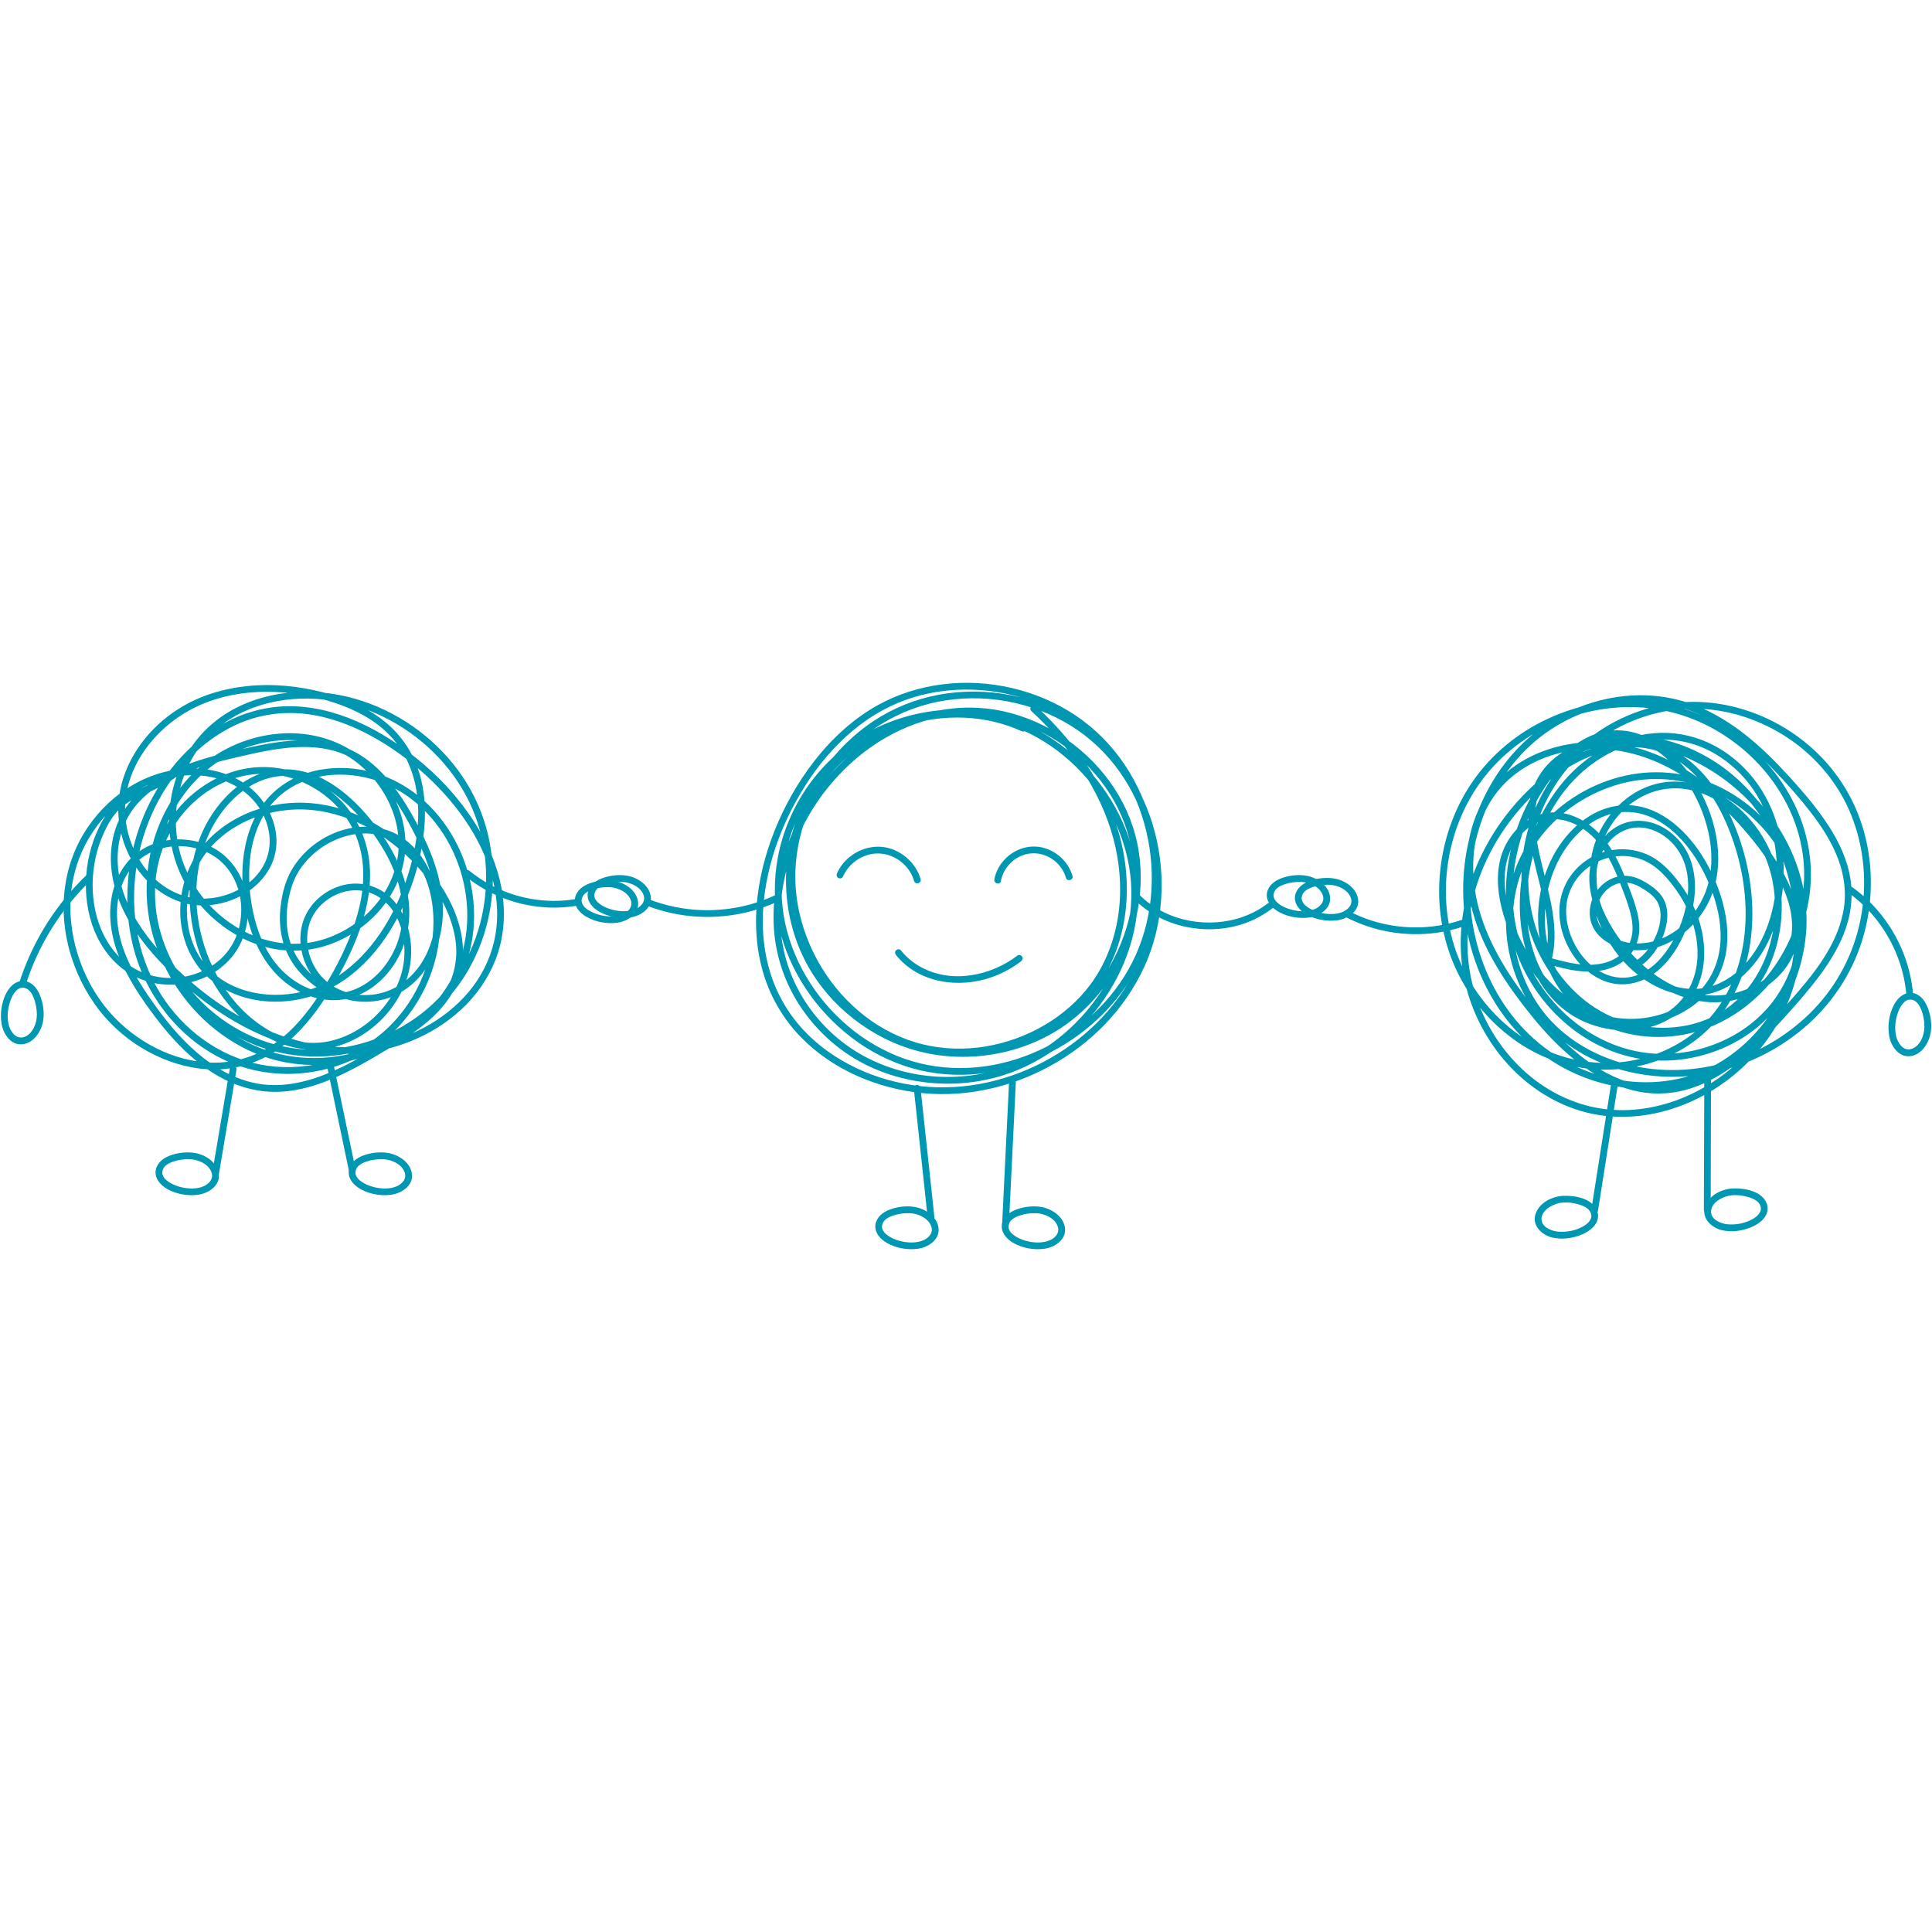 <svg xmlns="http://www.w3.org/2000/svg" xmlns:xlink="http://www.w3.org/1999/xlink" width="192" zoomAndPan="magnify" viewBox="0 0 144 144" height="192" preserveAspectRatio="xMidYMid meet" version="1.0"><defs><clipPath id="a923a87157"><path d="M 56 50.762 L 87 50.762 L 87 82 L 56 82 Z M 56 50.762 " clip-rule="nonzero"/></clipPath><clipPath id="2a8c0ff210"><path d="M 65 89 L 70 89 L 70 93.512 L 65 93.512 Z M 65 89 " clip-rule="nonzero"/></clipPath><clipPath id="c022ed60c8"><path d="M 74 89 L 80 89 L 80 93.512 L 74 93.512 Z M 74 89 " clip-rule="nonzero"/></clipPath></defs><path fill="#0097b2" d="M 13.363 57.121 C 12.789 57.57 12.168 57.961 11.516 58.289 C 11.035 58.531 10.531 58.734 10.043 58.961 C 9.594 59.168 9.164 59.41 8.781 59.727 C 8.328 60.109 7.969 60.594 7.676 61.105 C 6.949 62.375 6.531 63.809 6.426 65.262 C 6.328 66.652 6.512 68.086 7.039 69.379 C 7.559 70.645 8.402 71.766 9.562 72.504 C 10.844 73.316 12.41 73.562 13.895 73.281 C 15.367 73.004 16.746 72.176 17.586 70.918 C 18.414 69.672 18.66 68.082 18.363 66.629 C 18.066 65.18 17.176 63.871 15.855 63.176 C 14.57 62.496 12.992 62.375 11.613 62.84 C 10.934 63.07 10.297 63.441 9.785 63.945 C 9.199 64.527 8.781 65.266 8.527 66.051 C 7.984 67.715 8.191 69.531 8.812 71.145 C 9.469 72.852 10.512 74.41 11.617 75.863 C 12.645 77.211 13.797 78.477 15.168 79.488 C 16.488 80.465 18.012 81.156 19.656 81.336 C 21.543 81.543 23.406 81.02 25.117 80.254 C 26 79.859 26.848 79.398 27.684 78.914 C 28.449 78.469 29.207 78.02 29.949 77.543 C 31.316 76.664 32.664 75.652 33.551 74.27 C 34.484 72.816 34.707 71.086 34.34 69.414 C 33.965 67.695 33.055 66.117 31.938 64.777 C 30.84 63.461 29.523 62.316 28.043 61.453 C 26.586 60.602 24.957 60.027 23.27 59.871 C 21.676 59.723 20.027 59.957 18.543 60.57 C 17.062 61.18 15.734 62.156 14.805 63.469 C 13.91 64.742 13.438 66.316 13.434 67.867 C 13.43 69.414 13.898 70.949 14.867 72.164 C 15.793 73.324 17.141 74.09 18.57 74.43 C 20.035 74.781 21.598 74.719 23.039 74.301 C 24.578 73.855 25.953 72.977 27.094 71.859 C 28.277 70.703 29.211 69.301 29.922 67.809 C 30.648 66.289 31.184 64.664 31.461 63.004 C 31.746 61.328 31.777 59.586 31.344 57.934 C 30.91 56.289 29.984 54.828 28.652 53.766 C 27.316 52.695 25.707 52.02 24.059 51.598 C 22.242 51.133 20.332 50.941 18.465 51.133 C 16.664 51.316 14.887 51.844 13.348 52.812 C 11.992 53.66 10.824 54.824 10.004 56.203 C 9.207 57.543 8.746 59.113 8.824 60.68 C 8.898 62.184 9.418 63.672 10.316 64.879 C 11.199 66.066 12.457 67.02 13.914 67.352 C 15.266 67.66 16.719 67.422 17.938 66.781 C 19.121 66.16 20.113 65.105 20.465 63.797 C 20.891 62.215 20.328 60.527 19.273 59.324 C 18.102 57.984 16.336 57.336 14.59 57.277 C 12.953 57.227 11.324 57.68 9.914 58.496 C 8.562 59.277 7.406 60.383 6.531 61.676 C 5.617 63.023 5.047 64.566 4.836 66.18 C 4.609 67.914 4.801 69.703 5.336 71.367 C 5.859 72.996 6.707 74.539 7.836 75.824 C 8.871 77 10.148 77.969 11.559 78.645 C 12.953 79.316 14.488 79.723 16.043 79.711 C 17.625 79.699 19.164 79.238 20.492 78.371 C 21.918 77.438 23.055 76.129 24.008 74.727 C 25.027 73.23 25.91 71.613 26.578 69.93 C 27.258 68.207 27.707 66.336 27.551 64.477 C 27.414 62.809 26.789 61.246 25.688 59.98 C 24.68 58.824 23.328 57.957 21.859 57.508 C 20.367 57.051 18.766 57.059 17.285 57.543 C 15.777 58.035 14.426 58.965 13.387 60.152 C 12.293 61.402 11.555 62.922 11.242 64.555 C 10.902 66.332 11.035 68.184 11.562 69.91 C 12.062 71.562 12.93 73.082 14.059 74.383 C 15.141 75.625 16.473 76.66 17.941 77.406 C 19.395 78.145 20.98 78.594 22.605 78.715 C 24.199 78.836 25.816 78.645 27.344 78.188 C 28.883 77.727 30.348 76.996 31.625 76.02 C 32.922 75.035 34.016 73.812 34.844 72.41 C 35.676 71 36.242 69.43 36.523 67.812 C 36.809 66.188 36.809 64.52 36.516 62.891 C 36.227 61.293 35.637 59.758 34.789 58.375 C 33.965 57.031 32.906 55.832 31.684 54.832 C 30.457 53.824 29.074 53.02 27.586 52.453 C 26.074 51.879 24.453 51.566 22.832 51.562 C 21.133 51.562 19.426 51.895 17.883 52.621 C 16.383 53.324 15.09 54.418 14.18 55.805 C 13.289 57.16 12.777 58.746 12.641 60.355 C 12.504 61.953 12.766 63.57 13.406 65.035 C 14.027 66.449 15 67.719 16.191 68.699 C 17.371 69.676 18.773 70.395 20.281 70.699 C 21.789 71 23.348 70.871 24.781 70.316 C 26.195 69.766 27.477 68.859 28.438 67.684 C 29.406 66.504 30.051 65.078 30.191 63.551 C 30.336 61.996 29.934 60.418 29.172 59.062 C 28.402 57.699 27.262 56.535 25.898 55.758 C 24.473 54.945 22.812 54.586 21.176 54.66 C 19.512 54.73 17.867 55.223 16.434 56.062 C 14.977 56.914 13.762 58.125 12.859 59.543 C 11.953 60.965 11.355 62.59 11.09 64.258 C 10.836 65.867 10.879 67.508 11.238 69.098 C 11.578 70.598 12.188 72.039 13.008 73.336 C 13.828 74.633 14.859 75.801 16.062 76.75 C 17.27 77.703 18.637 78.449 20.105 78.895 C 21.531 79.328 23.039 79.465 24.516 79.32 C 25.992 79.176 27.434 78.773 28.777 78.137 C 30.098 77.508 31.32 76.645 32.34 75.594 C 33.359 74.535 34.172 73.285 34.691 71.91 C 35.191 70.578 35.391 69.137 35.324 67.719 C 35.258 66.289 34.922 64.879 34.359 63.566 C 33.805 62.27 33.012 61.07 32.016 60.07 C 30.996 59.043 29.758 58.238 28.395 57.758 C 26.914 57.234 25.281 57.098 23.738 57.398 C 22.211 57.695 20.781 58.473 19.797 59.691 C 18.754 60.988 18.254 62.609 18.109 64.25 C 17.961 65.98 18.18 67.793 18.738 69.434 C 19.305 71.117 20.309 72.652 21.824 73.621 C 23.195 74.504 24.93 74.836 26.484 74.266 C 27.91 73.738 29.047 72.602 29.734 71.266 C 30.496 69.785 30.668 68.137 30.363 66.512 C 30.035 64.762 29.188 63.133 28.125 61.723 C 27.086 60.336 25.828 59.027 24.305 58.176 C 22.871 57.375 21.191 57.078 19.609 57.594 C 18.133 58.074 16.922 59.133 16.027 60.379 C 15.09 61.68 14.516 63.203 14.273 64.785 C 14.02 66.465 14.105 68.188 14.516 69.84 C 14.926 71.484 15.656 73.059 16.676 74.414 C 17.707 75.777 19.031 76.969 20.613 77.648 C 22.125 78.301 23.781 78.422 25.352 77.91 C 26.844 77.426 28.156 76.457 29.113 75.219 C 30.035 74.023 30.613 72.578 30.645 71.062 C 30.676 69.695 30.297 68.27 29.406 67.207 C 28.477 66.105 27.023 65.629 25.621 65.961 C 24.168 66.305 22.918 67.43 22.531 68.883 C 22.129 70.383 22.605 72.055 23.648 73.188 C 24.773 74.406 26.512 74.855 28.121 74.594 C 29.73 74.332 31.078 73.305 31.918 71.926 C 32.754 70.555 33.098 68.898 32.992 67.301 C 32.867 65.367 32.168 63.523 31.293 61.812 C 30.5 60.27 29.586 58.73 28.355 57.492 C 27.762 56.891 27.082 56.363 26.328 55.98 C 25.508 55.566 24.617 55.328 23.707 55.23 C 21.832 55.027 19.934 55.402 18.113 55.816 C 16.562 56.168 15.008 56.543 13.531 57.145 C 12.141 57.707 10.789 58.477 9.809 59.637 C 8.68 60.965 8.176 62.668 8.273 64.398 C 8.379 66.238 9.105 67.969 10.141 69.48 C 11.156 70.957 12.426 72.27 13.773 73.449 C 15.094 74.605 16.535 75.633 18.082 76.465 C 19.609 77.281 21.25 77.914 22.949 78.254 C 24.566 78.578 26.223 78.645 27.852 78.383 C 29.352 78.137 30.809 77.621 32.133 76.875 C 33.43 76.141 34.609 75.168 35.527 73.992 C 36.465 72.789 37.125 71.391 37.398 69.891 C 37.699 68.25 37.559 66.559 37.082 64.969 C 36.598 63.34 35.785 61.82 34.793 60.449 C 33.785 59.051 32.586 57.789 31.258 56.695 C 29.844 55.531 28.297 54.512 26.617 53.777 C 24.953 53.047 23.152 52.594 21.324 52.641 C 19.719 52.684 18.152 53.121 16.742 53.883 C 15.371 54.625 14.152 55.652 13.141 56.836 C 12.105 58.055 11.273 59.434 10.668 60.914 C 9.961 62.641 9.57 64.504 9.5 66.367 C 9.426 68.266 9.703 70.195 10.371 71.98 C 10.941 73.496 11.793 74.902 12.875 76.113 C 13.949 77.316 15.262 78.32 16.727 79.004 C 18.258 79.719 19.938 80.066 21.625 80.039 C 23.328 80.012 25.023 79.609 26.555 78.863 C 28.062 78.125 29.375 77.035 30.398 75.711 C 31.414 74.395 32.145 72.855 32.52 71.234 C 32.891 69.637 32.93 67.938 32.527 66.34 C 32.133 64.789 31.297 63.305 29.941 62.402 C 28.809 61.652 27.406 61.469 26.09 61.734 C 24.758 62 23.508 62.715 22.582 63.707 C 22.121 64.199 21.734 64.766 21.465 65.387 C 21.16 66.086 20.996 66.844 20.91 67.602 C 20.75 68.992 20.984 70.426 21.719 71.629 C 22.379 72.707 23.371 73.531 24.469 74.129 C 24.754 74.285 25.012 73.848 24.727 73.691 C 23.508 73.031 22.449 72.09 21.859 70.816 C 21.293 69.59 21.258 68.188 21.531 66.887 C 21.672 66.215 21.879 65.578 22.234 64.988 C 22.566 64.441 22.996 63.957 23.484 63.543 C 24.43 62.746 25.648 62.215 26.887 62.129 C 28.211 62.043 29.465 62.496 30.41 63.438 C 31.488 64.516 32.059 66.039 32.238 67.535 C 32.613 70.66 31.473 73.91 29.328 76.191 C 27.094 78.578 23.793 79.758 20.551 79.504 C 17.41 79.254 14.574 77.547 12.664 75.074 C 10.535 72.32 9.719 68.789 10.074 65.355 C 10.406 62.137 11.75 59.016 13.98 56.656 C 15.004 55.574 16.211 54.664 17.566 54.035 C 18.98 53.375 20.535 53.078 22.094 53.156 C 23.812 53.238 25.488 53.762 27.023 54.52 C 28.59 55.289 30.047 56.293 31.359 57.441 C 33.801 59.574 35.891 62.348 36.715 65.523 C 37.105 67.031 37.18 68.617 36.832 70.141 C 36.516 71.535 35.855 72.828 34.941 73.922 C 33.078 76.141 30.32 77.527 27.473 77.934 C 24.277 78.387 20.996 77.48 18.203 75.953 C 16.719 75.145 15.34 74.156 14.07 73.039 C 12.777 71.902 11.551 70.645 10.574 69.223 C 9.602 67.805 8.891 66.184 8.781 64.449 C 8.68 62.82 9.125 61.191 10.207 59.945 C 11.148 58.855 12.426 58.121 13.75 57.594 C 15.156 57.035 16.637 56.672 18.109 56.336 C 19.859 55.934 21.66 55.566 23.465 55.711 C 24.332 55.781 25.199 55.992 25.984 56.375 C 26.707 56.727 27.355 57.211 27.93 57.777 C 29.121 58.953 29.996 60.418 30.766 61.891 C 31.605 63.496 32.301 65.23 32.469 67.051 C 32.609 68.586 32.344 70.164 31.574 71.516 C 30.816 72.84 29.578 73.824 28.059 74.094 C 26.555 74.363 24.926 73.898 23.914 72.73 C 22.996 71.664 22.633 70.105 23.094 68.762 C 23.539 67.473 24.824 66.516 26.172 66.375 C 27.484 66.238 28.68 66.906 29.371 68.012 C 30.051 69.109 30.258 70.484 30.09 71.754 C 29.898 73.168 29.176 74.492 28.195 75.52 C 27.176 76.586 25.844 77.363 24.387 77.637 C 22.828 77.93 21.25 77.527 19.91 76.719 C 17.121 75.047 15.348 71.93 14.809 68.777 C 14.285 65.734 14.879 62.367 16.965 60.004 C 17.902 58.941 19.129 58.113 20.547 57.887 C 22.141 57.633 23.695 58.273 24.965 59.203 C 26.312 60.191 27.461 61.523 28.352 62.934 C 29.254 64.359 29.914 65.98 30 67.68 C 30.074 69.164 29.66 70.621 28.797 71.832 C 27.996 72.961 26.766 73.859 25.363 74.02 C 23.762 74.203 22.188 73.484 21.062 72.371 C 19.824 71.148 19.156 69.469 18.824 67.785 C 18.238 64.812 18.539 61.129 21.094 59.113 C 23.426 57.273 26.895 57.41 29.418 58.754 C 31.793 60.02 33.504 62.312 34.305 64.855 C 35.117 67.434 35.02 70.305 33.777 72.734 C 32.504 75.227 30.207 77.109 27.605 78.09 C 24.945 79.086 22 79.148 19.348 78.098 C 16.621 77.012 14.379 74.863 12.984 72.301 C 11.535 69.625 11.059 66.508 11.742 63.535 C 12.469 60.379 14.445 57.543 17.398 56.121 C 20.203 54.77 23.668 54.777 26.266 56.59 C 28.668 58.266 30.203 61.336 29.574 64.27 C 28.973 67.082 26.598 69.336 23.863 70.086 C 20.992 70.879 17.969 69.801 15.891 67.75 C 14.859 66.73 14.047 65.48 13.582 64.105 C 13.094 62.656 12.984 61.078 13.242 59.574 C 13.504 58.062 14.121 56.598 15.09 55.402 C 16.094 54.168 17.449 53.262 18.941 52.723 C 21.902 51.656 25.25 51.938 28.102 53.207 C 30.867 54.438 33.238 56.551 34.691 59.215 C 36.188 61.953 36.586 65.211 35.926 68.25 C 35.262 71.312 33.531 74.086 30.953 75.891 C 28.457 77.641 25.34 78.488 22.301 78.184 C 19.18 77.871 16.266 76.238 14.262 73.844 C 12.113 71.277 11.055 67.734 11.781 64.43 C 12.434 61.453 14.66 58.848 17.617 57.969 C 19.035 57.547 20.535 57.59 21.941 58.062 C 23.324 58.531 24.566 59.395 25.488 60.527 C 26.5 61.766 27.02 63.312 27.07 64.902 C 27.133 66.676 26.656 68.426 25.984 70.055 C 25.324 71.656 24.461 73.195 23.473 74.617 C 22.555 75.945 21.449 77.184 20.07 78.043 C 18.797 78.832 17.34 79.23 15.844 79.203 C 14.395 79.18 12.961 78.785 11.668 78.141 C 10.324 77.469 9.117 76.535 8.133 75.398 C 7.062 74.16 6.27 72.672 5.785 71.109 C 5.293 69.52 5.117 67.824 5.34 66.172 C 5.551 64.648 6.105 63.199 6.969 61.93 C 8.668 59.422 11.559 57.664 14.641 57.785 C 16.289 57.852 17.918 58.488 18.996 59.773 C 19.938 60.902 20.387 62.48 19.906 63.902 C 19.078 66.344 15.945 67.516 13.605 66.742 C 10.887 65.844 9.234 62.879 9.324 60.105 C 9.422 57.043 11.551 54.332 14.172 52.914 C 17.297 51.227 21.145 51.254 24.48 52.238 C 26.031 52.695 27.551 53.402 28.746 54.508 C 29.934 55.609 30.676 57.055 30.988 58.641 C 31.297 60.223 31.191 61.875 30.867 63.445 C 30.543 65.02 30.004 66.562 29.27 67.996 C 27.871 70.715 25.602 73.168 22.543 73.914 C 19.859 74.566 16.645 73.906 15.008 71.516 C 13.355 69.098 13.676 65.605 15.508 63.375 C 17.461 60.996 20.77 59.977 23.766 60.438 C 26.996 60.93 29.871 62.922 31.852 65.469 C 32.875 66.785 33.68 68.336 33.938 69.996 C 34.188 71.59 33.789 73.172 32.809 74.457 C 31.855 75.699 30.52 76.602 29.199 77.418 C 27.691 78.352 26.148 79.285 24.508 79.973 C 22.875 80.652 21.082 81.074 19.312 80.785 C 17.766 80.531 16.344 79.793 15.125 78.824 C 13.855 77.82 12.773 76.59 11.812 75.289 C 10.777 73.883 9.777 72.379 9.195 70.723 C 8.652 69.176 8.512 67.465 9.109 65.91 C 9.379 65.207 9.816 64.562 10.391 64.078 C 10.902 63.648 11.523 63.359 12.172 63.203 C 13.48 62.887 14.93 63.117 16.051 63.879 C 17.184 64.656 17.844 65.988 17.961 67.34 C 18.082 68.73 17.676 70.176 16.715 71.211 C 15.754 72.25 14.355 72.828 12.953 72.887 C 11.586 72.945 10.238 72.508 9.199 71.609 C 8.227 70.77 7.578 69.617 7.23 68.387 C 6.871 67.105 6.812 65.73 7.031 64.418 C 7.141 63.754 7.32 63.098 7.574 62.469 C 7.824 61.852 8.133 61.23 8.543 60.707 C 9.102 59.988 9.836 59.598 10.66 59.234 C 11.125 59.031 11.59 58.828 12.035 58.59 C 12.629 58.27 13.191 57.891 13.723 57.477 C 13.828 57.391 13.809 57.207 13.723 57.121 C 13.617 57.012 13.473 57.035 13.363 57.121 " fill-opacity="1" fill-rule="nonzero"/><path fill="#0097b2" d="M 117.285 56.395 C 119.293 55.23 121.703 55.082 123.926 55.633 C 126.203 56.195 128.277 57.441 129.883 59.148 C 131.422 60.785 132.535 62.805 133.172 64.957 C 133.812 67.121 133.98 69.441 133.602 71.668 C 133.23 73.883 132.32 75.977 130.91 77.727 C 129.52 79.445 127.715 80.828 125.688 81.715 C 123.715 82.578 121.492 82.953 119.355 82.629 C 117.152 82.297 115.113 81.238 113.488 79.723 C 111.859 78.199 110.633 76.242 109.961 74.113 C 109.246 71.867 109.203 69.465 109.734 67.176 C 110.285 64.789 111.426 62.547 112.98 60.656 C 114.562 58.734 116.605 57.047 118.973 56.203 C 120.148 55.785 121.434 55.57 122.68 55.77 C 123.852 55.957 124.926 56.496 125.82 57.27 C 127.594 58.812 128.703 61.07 129.375 63.289 C 130.039 65.48 130.297 67.84 129.969 70.117 C 129.652 72.332 128.766 74.473 127.215 76.109 C 125.602 77.809 123.363 78.852 121.051 79.141 C 118.703 79.43 116.34 78.961 114.281 77.805 C 112.258 76.668 110.586 74.949 109.445 72.934 C 108.262 70.84 107.707 68.438 107.773 66.035 C 107.84 63.617 108.523 61.215 109.781 59.148 C 111.02 57.113 112.816 55.473 114.914 54.355 C 116.996 53.25 119.352 52.664 121.707 52.703 C 123.988 52.742 126.211 53.398 128.16 54.582 C 130.059 55.73 131.676 57.344 132.805 59.254 C 133.93 61.152 134.543 63.332 134.465 65.543 C 134.387 67.727 133.668 69.871 132.48 71.699 C 131.301 73.516 129.641 75.02 127.664 75.914 C 125.559 76.867 123.102 77.055 120.883 76.402 C 119.77 76.078 118.715 75.531 117.84 74.762 C 116.988 74.016 116.328 73.078 115.875 72.039 C 114.969 69.965 114.922 67.527 115.629 65.391 C 116.316 63.309 117.895 61.246 120.094 60.664 C 121.184 60.375 122.336 60.531 123.34 61.039 C 124.359 61.555 125.219 62.367 125.906 63.277 C 126.652 64.262 127.23 65.379 127.645 66.543 C 128.098 67.816 128.352 69.18 128.203 70.535 C 128.082 71.664 127.641 72.758 126.898 73.625 C 126.238 74.391 125.383 74.98 124.449 75.367 C 122.48 76.184 120.246 76.125 118.316 75.215 C 116.207 74.219 114.574 72.414 113.496 70.367 C 112.895 69.227 112.438 67.988 112.234 66.711 C 112.035 65.426 112.148 64.059 112.828 62.926 C 113.387 61.996 114.309 61.227 115.414 61.078 C 116.629 60.918 117.824 61.508 118.684 62.328 C 119.648 63.254 120.234 64.5 120.715 65.727 C 120.949 66.32 121.18 66.918 121.371 67.523 C 121.551 68.086 121.691 68.668 121.68 69.262 C 121.672 69.812 121.504 70.344 121.164 70.777 C 120.793 71.25 120.266 71.57 119.691 71.738 C 118.277 72.156 116.812 71.75 115.441 71.363 C 115.5 71.465 115.559 71.57 115.617 71.672 C 116.266 69.301 115.508 66.852 114.949 64.543 C 114.418 62.371 113.934 59.91 115.258 57.914 C 116.484 56.07 118.836 55.406 120.945 55.406 C 123.266 55.406 125.551 56.203 127.512 57.414 C 129.516 58.652 131.223 60.375 132.41 62.41 C 133.586 64.418 134.23 66.73 134.137 69.062 C 134.043 71.363 133.262 73.617 131.984 75.527 C 130.73 77.406 128.953 78.973 126.859 79.852 C 124.512 80.832 121.859 80.891 119.426 80.215 C 116.898 79.516 114.652 78.043 112.977 76.031 C 111.297 74.016 110.219 71.52 109.777 68.941 C 109.336 66.359 109.562 63.676 110.422 61.203 C 111.27 58.762 112.766 56.516 114.82 54.922 C 116.816 53.371 119.309 52.438 121.836 52.336 C 123.105 52.285 124.375 52.441 125.586 52.832 C 126.867 53.246 128.055 53.898 129.145 54.684 C 130.25 55.477 131.258 56.406 132.203 57.383 C 133.152 58.367 134.07 59.398 134.91 60.477 C 135.754 61.566 136.527 62.746 137.012 64.043 C 137.477 65.293 137.641 66.633 137.387 67.949 C 136.875 70.621 135.012 72.805 133.266 74.781 C 131.559 76.711 129.762 78.695 127.477 79.945 C 126.395 80.539 125.203 80.934 123.965 80.992 C 122.695 81.055 121.43 80.77 120.277 80.238 C 117.879 79.129 115.965 77.164 114.332 75.125 C 112.574 72.93 110.988 70.496 110.234 67.758 C 109.547 65.258 109.621 62.434 110.875 60.117 C 111.445 59.062 112.258 58.152 113.242 57.473 C 114.188 56.812 115.262 56.359 116.383 56.094 C 118.738 55.535 121.219 55.82 123.43 56.773 C 125.863 57.816 127.941 59.539 129.691 61.5 C 130.602 62.516 131.461 63.598 132.164 64.77 C 132.879 65.949 133.469 67.277 133.559 68.672 C 133.637 69.883 133.309 71.098 132.535 72.043 C 131.84 72.895 130.883 73.512 129.844 73.859 C 128.777 74.219 127.633 74.301 126.527 74.074 C 125.277 73.82 124.125 73.242 123.109 72.477 C 122.102 71.715 121.234 70.758 120.523 69.719 C 119.727 68.547 119.059 67.203 118.973 65.766 C 118.898 64.578 119.281 63.363 120.141 62.52 C 120.551 62.121 121.055 61.836 121.617 61.723 C 122.172 61.609 122.75 61.695 123.27 61.898 C 124.387 62.336 125.246 63.332 125.594 64.465 C 126.023 65.852 125.812 67.344 125.344 68.691 C 124.617 70.777 122.809 73.355 120.258 72.797 C 119.156 72.555 118.242 71.773 117.637 70.844 C 117.027 69.902 116.676 68.777 116.738 67.648 C 116.84 65.84 118.176 64.348 119.914 63.922 C 120.762 63.715 121.668 63.77 122.477 64.109 C 123.559 64.559 124.359 65.512 125.012 66.449 C 126.391 68.426 127.078 71.227 125.992 73.488 C 125.531 74.453 124.777 75.223 123.824 75.703 C 122.91 76.164 121.871 76.336 120.855 76.293 C 119.82 76.25 118.789 75.977 117.875 75.496 C 116.879 74.973 116.059 74.207 115.43 73.281 C 114.023 71.227 113.617 68.641 113.836 66.199 C 114.066 63.613 115.012 60.988 116.621 58.934 C 118.258 56.848 120.684 55.348 123.363 55.145 C 124.637 55.051 125.918 55.266 127.082 55.797 C 128.211 56.312 129.211 57.078 130.031 58.012 C 131.859 60.102 132.582 62.926 132.418 65.656 C 132.273 68.07 131.453 70.613 129.637 72.293 C 128.809 73.059 127.758 73.594 126.625 73.691 C 125.359 73.801 124.121 73.398 123.059 72.73 C 120.82 71.32 119.312 68.746 119.039 66.129 C 118.902 64.836 119.066 63.504 119.625 62.324 C 120.125 61.262 120.898 60.32 121.879 59.672 C 122.887 59.004 124.066 58.68 125.27 58.773 C 126.473 58.867 127.613 59.367 128.59 60.062 C 130.512 61.438 131.758 63.582 132.156 65.895 C 132.516 67.988 132.207 70.223 131.254 72.121 C 130.781 73.062 130.156 73.914 129.375 74.621 C 128.512 75.398 127.473 75.961 126.355 76.277 C 123.855 76.988 121.066 76.52 118.887 75.113 C 116.762 73.746 115.238 71.555 114.477 69.164 C 113.668 66.625 113.73 63.859 114.57 61.34 C 115.406 58.82 117.035 56.609 119.211 55.086 C 121.305 53.625 123.828 52.785 126.387 52.82 C 128.844 52.852 131.254 53.664 133.289 55.023 C 135.363 56.414 137.027 58.395 137.965 60.715 C 138.957 63.164 139.188 65.902 138.68 68.492 C 138.18 71.039 136.969 73.387 135.168 75.254 C 133.441 77.047 131.25 78.379 128.875 79.113 C 126.426 79.867 123.797 79.973 121.309 79.344 C 118.828 78.719 116.477 77.355 114.93 75.281 C 113.488 73.359 112.738 70.961 112.75 68.566 C 112.766 66.16 113.59 63.812 115.152 61.973 C 116.703 60.152 118.848 58.859 121.176 58.32 C 123.496 57.789 125.93 58.09 128.055 59.16 C 130.16 60.223 131.922 61.949 132.996 64.051 C 134.18 66.379 134.41 69.133 133.664 71.633 C 133.293 72.867 132.684 74.031 131.848 75.016 C 131.086 75.906 130.164 76.645 129.141 77.211 C 127.094 78.34 124.648 78.801 122.336 78.422 C 119.977 78.039 117.82 76.805 116.172 75.094 C 114.477 73.332 113.328 71.082 112.918 68.672 C 112.477 66.059 112.887 63.305 113.949 60.883 C 114.484 59.668 115.18 58.508 116.031 57.488 C 116.844 56.516 117.848 55.613 119.062 55.191 C 120.223 54.789 121.465 54.895 122.566 55.418 C 123.703 55.961 124.668 56.844 125.418 57.848 C 126.227 58.93 126.832 60.18 127.195 61.48 C 127.574 62.824 127.688 64.266 127.379 65.637 C 126.859 67.926 124.949 70.035 122.531 70.293 C 121.891 70.363 121.25 70.297 120.648 70.066 C 120.152 69.875 119.645 69.574 119.336 69.133 C 118.879 68.473 118.898 67.637 119.273 66.953 C 119.645 66.27 120.336 65.773 121.121 65.781 C 121.641 65.785 122.105 66.012 122.535 66.289 C 122.969 66.566 123.422 66.91 123.617 67.398 C 123.934 68.191 123.715 69.141 123.363 69.883 C 122.992 70.672 122.402 71.426 121.59 71.793 C 121.465 71.848 121.438 72.027 121.5 72.137 C 121.574 72.266 121.719 72.285 121.844 72.227 C 122.793 71.801 123.488 70.875 123.887 69.941 C 124.277 69.031 124.473 67.898 123.977 66.984 C 123.676 66.426 123.094 66.02 122.559 65.711 C 122.098 65.445 121.594 65.266 121.059 65.277 C 120.148 65.297 119.336 65.848 118.883 66.617 C 118.426 67.387 118.34 68.363 118.766 69.164 C 119.355 70.285 120.777 70.809 121.977 70.824 C 124.531 70.859 126.805 68.895 127.637 66.562 C 128.617 63.809 127.82 60.625 126.293 58.227 C 124.926 56.086 122.566 54.109 119.867 54.48 C 118.516 54.664 117.332 55.43 116.375 56.367 C 115.395 57.332 114.59 58.5 113.953 59.715 C 112.664 62.18 112.039 65.016 112.301 67.793 C 112.543 70.395 113.582 72.848 115.266 74.84 C 116.879 76.75 119.078 78.199 121.523 78.773 C 123.949 79.344 126.555 79.02 128.801 77.949 C 129.906 77.426 130.93 76.707 131.785 75.828 C 132.719 74.871 133.434 73.723 133.91 72.477 C 134.898 69.875 134.812 66.906 133.699 64.363 C 132.707 62.102 130.93 60.191 128.785 58.977 C 126.594 57.738 124.055 57.281 121.574 57.727 C 119.113 58.168 116.793 59.441 115.098 61.277 C 113.363 63.152 112.379 65.566 112.258 68.109 C 112.141 70.621 112.852 73.195 114.293 75.262 C 115.848 77.484 118.223 79.004 120.816 79.734 C 123.41 80.465 126.195 80.422 128.781 79.668 C 131.289 78.938 133.613 77.562 135.441 75.695 C 137.336 73.758 138.637 71.309 139.16 68.652 C 139.699 65.938 139.473 63.051 138.414 60.488 C 137.41 58.047 135.668 55.988 133.469 54.539 C 131.328 53.125 128.773 52.309 126.203 52.312 C 123.52 52.32 120.855 53.246 118.699 54.836 C 116.445 56.496 114.797 58.844 113.98 61.523 C 113.172 64.176 113.191 67.086 114.125 69.707 C 115.016 72.195 116.703 74.445 119.012 75.781 C 121.363 77.141 124.328 77.52 126.91 76.633 C 129.141 75.867 130.887 74.168 131.855 72.035 C 132.793 69.961 133.039 67.586 132.566 65.359 C 132.047 62.922 130.574 60.703 128.453 59.363 C 127.379 58.688 126.133 58.258 124.859 58.254 C 123.59 58.246 122.348 58.68 121.332 59.441 C 120.328 60.195 119.539 61.215 119.051 62.375 C 118.508 63.668 118.383 65.098 118.578 66.48 C 118.961 69.227 120.602 71.879 123.012 73.293 C 124.145 73.957 125.477 74.336 126.793 74.18 C 128.02 74.031 129.129 73.461 130.027 72.621 C 131.93 70.836 132.785 68.148 132.926 65.602 C 133.086 62.734 132.281 59.797 130.355 57.621 C 129.492 56.648 128.426 55.836 127.23 55.312 C 125.992 54.766 124.641 54.535 123.289 54.648 C 120.477 54.883 117.93 56.43 116.219 58.637 C 114.527 60.816 113.551 63.555 113.324 66.297 C 113.109 68.855 113.586 71.59 115.113 73.707 C 115.801 74.66 116.672 75.453 117.727 75.984 C 118.73 76.492 119.852 76.773 120.977 76.801 C 122.055 76.828 123.148 76.617 124.113 76.121 C 125.133 75.598 125.961 74.742 126.449 73.699 C 127.57 71.301 126.941 68.359 125.48 66.242 C 124.781 65.227 123.922 64.195 122.766 63.688 C 121.879 63.297 120.895 63.199 119.945 63.398 C 118.027 63.793 116.516 65.367 116.266 67.316 C 115.965 69.637 117.387 72.281 119.609 73.129 C 120.773 73.574 122.074 73.371 123.105 72.688 C 124.172 71.98 124.945 70.883 125.469 69.727 C 126.082 68.375 126.469 66.844 126.289 65.352 C 126.207 64.648 126.012 63.953 125.652 63.34 C 125.324 62.789 124.883 62.309 124.363 61.934 C 123.344 61.191 122.012 60.934 120.836 61.445 C 119.688 61.941 118.902 63.082 118.602 64.27 C 118.246 65.676 118.59 67.145 119.195 68.43 C 119.793 69.695 120.652 70.867 121.641 71.855 C 123.445 73.664 125.969 74.98 128.582 74.656 C 130.906 74.371 133.188 72.91 133.863 70.574 C 134.699 67.672 132.957 64.77 131.238 62.566 C 129.551 60.406 127.539 58.434 125.145 57.066 C 122.891 55.777 120.324 55.098 117.723 55.363 C 115.301 55.609 112.898 56.641 111.328 58.547 C 109.555 60.703 109.047 63.602 109.422 66.312 C 109.824 69.223 111.285 71.879 113 74.215 C 114.648 76.457 116.547 78.652 118.953 80.102 C 120.09 80.789 121.34 81.281 122.66 81.449 C 123.98 81.613 125.328 81.418 126.562 80.93 C 129.082 79.934 131.074 77.953 132.867 75.984 C 133.812 74.941 134.75 73.883 135.594 72.758 C 136.43 71.637 137.172 70.426 137.609 69.09 C 138.051 67.754 138.133 66.332 137.812 64.957 C 137.492 63.562 136.805 62.277 135.996 61.109 C 135.172 59.914 134.211 58.812 133.23 57.742 C 132.277 56.703 131.27 55.707 130.164 54.824 C 129.055 53.941 127.852 53.184 126.535 52.645 C 125.293 52.137 123.969 51.863 122.629 51.824 C 119.965 51.75 117.285 52.586 115.098 54.098 C 112.844 55.652 111.172 57.91 110.164 60.445 C 109.156 62.992 108.836 65.797 109.203 68.508 C 109.574 71.234 110.645 73.871 112.34 76.043 C 114.023 78.199 116.34 79.805 118.961 80.605 C 121.496 81.379 124.305 81.395 126.793 80.418 C 129.043 79.535 130.941 77.926 132.309 75.945 C 133.68 73.957 134.512 71.586 134.637 69.172 C 134.758 66.719 134.082 64.27 132.848 62.156 C 131.602 60.023 129.801 58.219 127.691 56.934 C 125.625 55.672 123.207 54.863 120.773 54.902 C 118.492 54.941 116.043 55.734 114.766 57.746 C 113.402 59.895 113.926 62.5 114.492 64.812 C 115.027 66.984 115.742 69.309 115.129 71.539 C 115.094 71.672 115.176 71.812 115.309 71.848 C 116.781 72.266 118.359 72.68 119.875 72.211 C 120.508 72.016 121.102 71.656 121.52 71.137 C 121.922 70.637 122.141 70.039 122.18 69.402 C 122.219 68.777 122.086 68.148 121.906 67.551 C 121.719 66.922 121.48 66.305 121.242 65.695 C 120.742 64.402 120.148 63.094 119.164 62.094 C 118.266 61.184 117.02 60.508 115.711 60.551 C 114.492 60.59 113.422 61.27 112.695 62.227 C 110.957 64.504 111.656 67.645 112.77 70.035 C 113.785 72.219 115.41 74.199 117.535 75.379 C 118.547 75.945 119.66 76.316 120.82 76.422 C 121.906 76.52 123.023 76.387 124.059 76.047 C 125.086 75.707 126.051 75.164 126.836 74.418 C 127.672 73.621 128.266 72.602 128.547 71.48 C 128.883 70.121 128.773 68.688 128.422 67.344 C 128.082 66.055 127.527 64.801 126.805 63.68 C 125.523 61.703 123.461 59.875 120.953 60.02 C 118.508 60.16 116.539 62.098 115.551 64.219 C 114.543 66.387 114.363 68.949 115.051 71.238 C 115.391 72.371 115.949 73.438 116.715 74.34 C 117.5 75.262 118.508 75.988 119.613 76.473 C 121.879 77.469 124.523 77.539 126.863 76.766 C 129.035 76.043 130.918 74.613 132.309 72.809 C 133.707 70.996 134.613 68.816 134.891 66.543 C 135.172 64.238 134.723 61.91 133.695 59.836 C 132.664 57.754 131.066 55.961 129.164 54.633 C 127.227 53.281 124.961 52.441 122.605 52.242 C 120.141 52.039 117.641 52.523 115.402 53.555 C 113.145 54.594 111.164 56.215 109.754 58.266 C 108.32 60.344 107.492 62.82 107.305 65.336 C 107.113 67.848 107.586 70.402 108.723 72.656 C 109.82 74.824 111.52 76.699 113.586 77.98 C 115.676 79.273 118.129 79.895 120.582 79.691 C 123.027 79.492 125.418 78.523 127.207 76.828 C 128.926 75.203 129.98 72.988 130.391 70.676 C 130.809 68.297 130.613 65.828 129.965 63.512 C 129.637 62.34 129.188 61.195 128.621 60.121 C 128.043 59.027 127.32 57.984 126.418 57.133 C 125.516 56.285 124.422 55.637 123.207 55.359 C 121.906 55.062 120.547 55.188 119.277 55.57 C 116.758 56.34 114.559 58.043 112.859 60.02 C 111.191 61.961 109.941 64.273 109.316 66.758 C 108.715 69.148 108.703 71.684 109.414 74.055 C 110.086 76.297 111.34 78.371 113.035 79.988 C 114.715 81.586 116.836 82.734 119.137 83.102 C 121.41 83.469 123.73 83.098 125.84 82.195 C 127.957 81.289 129.855 79.84 131.293 78.047 C 132.766 76.215 133.73 74.035 134.105 71.715 C 134.488 69.367 134.309 66.941 133.613 64.672 C 132.922 62.414 131.719 60.305 130.066 58.613 C 128.359 56.859 126.137 55.594 123.742 55.07 C 121.477 54.578 119.059 54.785 117.031 55.961 C 116.75 56.121 117.004 56.559 117.285 56.395 " fill-opacity="1" fill-rule="nonzero"/><path fill="#0097b2" d="M 137.629 66.438 C 139.621 67.812 141.086 69.91 141.742 72.234 C 141.93 72.895 142.047 73.566 142.098 74.246 C 142.121 74.57 142.625 74.57 142.602 74.246 C 142.418 71.699 141.312 69.25 139.539 67.406 C 139.039 66.883 138.48 66.414 137.883 66.004 C 137.613 65.816 137.363 66.254 137.629 66.438 " fill-opacity="1" fill-rule="nonzero"/><path fill="#0097b2" d="M 127.027 80.613 C 127.02 83.098 127.012 85.578 127.004 88.062 C 127.004 88.766 127 89.469 126.996 90.172 C 126.996 90.496 127.5 90.5 127.504 90.172 C 127.512 87.691 127.516 85.207 127.523 82.723 C 127.527 82.02 127.527 81.316 127.531 80.613 C 127.531 80.289 127.027 80.289 127.027 80.613 " fill-opacity="1" fill-rule="nonzero"/><path fill="#0097b2" d="M 120.074 80.844 C 119.699 83.246 119.32 85.648 118.941 88.051 C 118.832 88.734 118.727 89.422 118.617 90.105 C 118.598 90.242 118.652 90.375 118.793 90.414 C 118.914 90.449 119.082 90.375 119.105 90.238 C 119.48 87.836 119.859 85.434 120.238 83.031 C 120.348 82.348 120.453 81.664 120.562 80.977 C 120.586 80.844 120.527 80.707 120.387 80.668 C 120.266 80.633 120.098 80.707 120.074 80.844 " fill-opacity="1" fill-rule="nonzero"/><path fill="#0097b2" d="M 131.203 89.855 C 131.277 90.074 131.258 90.23 131.137 90.422 C 131.016 90.613 130.801 90.773 130.574 90.895 C 130.027 91.188 129.363 91.309 128.746 91.25 C 128.238 91.199 127.516 90.895 127.531 90.293 C 127.547 89.656 128.312 89.227 128.879 89.117 C 129.328 89.031 129.828 89.09 130.266 89.211 C 130.613 89.309 131.062 89.484 131.203 89.855 C 131.25 89.98 131.371 90.07 131.512 90.031 C 131.633 89.996 131.738 89.848 131.688 89.719 C 131.336 88.781 130.078 88.555 129.195 88.578 C 128.34 88.605 127.371 89.082 127.086 89.938 C 126.809 90.781 127.535 91.488 128.301 91.68 C 129.051 91.871 129.891 91.746 130.594 91.441 C 131.266 91.152 131.961 90.523 131.688 89.719 C 131.586 89.414 131.098 89.547 131.203 89.855 " fill-opacity="1" fill-rule="nonzero"/><path fill="#0097b2" d="M 11.652 87.035 C 11.418 87.73 11.922 88.324 12.5 88.641 C 13.18 89.012 14.012 89.156 14.777 89.047 C 15.52 88.941 16.387 88.398 16.312 87.547 C 16.234 86.672 15.34 86.07 14.535 85.938 C 13.98 85.844 13.371 85.902 12.836 86.07 C 12.332 86.23 11.848 86.52 11.652 87.035 C 11.605 87.164 11.707 87.312 11.832 87.348 C 11.973 87.387 12.094 87.297 12.141 87.172 C 12.258 86.859 12.613 86.68 12.906 86.578 C 13.312 86.441 13.746 86.387 14.172 86.402 C 14.797 86.426 15.598 86.781 15.781 87.434 C 15.855 87.691 15.781 87.945 15.574 88.148 C 15.348 88.371 15.086 88.477 14.785 88.539 C 14.203 88.652 13.523 88.547 12.973 88.309 C 12.699 88.191 12.426 88.027 12.254 87.809 C 12.176 87.711 12.137 87.625 12.105 87.504 C 12.098 87.473 12.094 87.426 12.098 87.348 C 12.102 87.312 12.117 87.246 12.141 87.172 C 12.246 86.863 11.758 86.73 11.652 87.035 " fill-opacity="1" fill-rule="nonzero"/><path fill="#0097b2" d="M 26.051 87.035 C 25.812 87.73 26.316 88.324 26.895 88.641 C 27.574 89.012 28.406 89.156 29.172 89.047 C 29.914 88.941 30.781 88.398 30.707 87.547 C 30.633 86.672 29.734 86.07 28.93 85.938 C 28.375 85.844 27.766 85.902 27.23 86.07 C 26.727 86.23 26.246 86.52 26.051 87.035 C 26 87.164 26.102 87.312 26.227 87.348 C 26.367 87.387 26.488 87.297 26.535 87.172 C 26.652 86.859 27.008 86.68 27.301 86.578 C 27.707 86.441 28.141 86.387 28.566 86.402 C 29.191 86.426 29.992 86.781 30.176 87.434 C 30.25 87.691 30.176 87.945 29.969 88.148 C 29.746 88.371 29.48 88.477 29.18 88.539 C 28.598 88.652 27.918 88.547 27.367 88.309 C 27.094 88.191 26.82 88.027 26.648 87.809 C 26.57 87.711 26.531 87.625 26.5 87.504 C 26.496 87.473 26.488 87.426 26.492 87.348 C 26.496 87.312 26.512 87.246 26.535 87.172 C 26.641 86.863 26.152 86.73 26.051 87.035 " fill-opacity="1" fill-rule="nonzero"/><path fill="#0097b2" d="M 108.918 68.574 C 106.77 69.293 104.422 69.301 102.262 68.625 C 101.652 68.434 101.062 68.184 100.496 67.883 C 100.211 67.73 99.957 68.168 100.242 68.32 C 102.336 69.43 104.754 69.844 107.098 69.52 C 107.762 69.426 108.414 69.273 109.051 69.062 C 109.359 68.961 109.227 68.473 108.918 68.574 " fill-opacity="1" fill-rule="nonzero"/><path fill="#0097b2" d="M 96.574 66.578 C 96.336 67.273 96.84 67.867 97.418 68.184 C 98.098 68.555 98.93 68.699 99.695 68.59 C 100.438 68.484 101.305 67.941 101.23 67.09 C 101.156 66.215 100.258 65.613 99.453 65.48 C 98.898 65.387 98.289 65.445 97.754 65.613 C 97.25 65.773 96.77 66.062 96.574 66.578 C 96.523 66.707 96.625 66.855 96.75 66.891 C 96.891 66.93 97.012 66.84 97.059 66.715 C 97.176 66.402 97.531 66.223 97.828 66.121 C 98.23 65.984 98.664 65.93 99.09 65.945 C 99.715 65.969 100.516 66.328 100.699 66.977 C 100.773 67.234 100.699 67.488 100.492 67.691 C 100.27 67.914 100.004 68.023 99.703 68.082 C 99.121 68.195 98.441 68.09 97.891 67.852 C 97.617 67.734 97.344 67.57 97.172 67.352 C 97.094 67.254 97.055 67.168 97.027 67.047 C 97.02 67.016 97.012 66.969 97.016 66.891 C 97.02 66.855 97.035 66.789 97.059 66.715 C 97.164 66.406 96.676 66.273 96.574 66.578 " fill-opacity="1" fill-rule="nonzero"/><g clip-path="url(#a923a87157)"><path fill="#0097b2" d="M 76.383 54.059 C 74.883 53.371 73.254 53.012 71.602 52.98 C 69.961 52.945 68.309 53.227 66.77 53.789 C 65.223 54.352 63.781 55.195 62.555 56.297 C 61.262 57.465 60.258 58.914 59.586 60.52 C 58.879 62.207 58.547 64.051 58.586 65.879 C 58.621 67.711 59.031 69.531 59.805 71.191 C 60.57 72.832 61.707 74.305 63.074 75.488 C 64.445 76.68 66.051 77.602 67.785 78.156 C 69.656 78.758 71.656 78.91 73.602 78.645 C 75.543 78.383 77.438 77.699 79.078 76.621 C 80.488 75.695 81.695 74.473 82.645 73.078 C 83.59 71.684 84.277 70.113 84.664 68.477 C 85.051 66.832 85.133 65.121 84.875 63.453 C 84.613 61.773 83.98 60.164 83.047 58.746 C 82.109 57.312 80.887 56.074 79.484 55.094 C 78.086 54.113 76.492 53.395 74.824 53.023 C 73.141 52.652 71.398 52.648 69.711 53.008 C 68.031 53.363 66.426 54.07 64.996 55.02 C 63.543 55.984 62.254 57.188 61.18 58.562 C 60.062 59.992 59.18 61.586 58.57 63.293 C 57.855 65.297 57.504 67.469 57.715 69.594 C 57.902 71.465 58.531 73.266 59.547 74.852 C 60.523 76.379 61.828 77.695 63.352 78.684 C 65.023 79.766 66.945 80.418 68.918 80.664 C 70.863 80.91 72.879 80.738 74.754 80.152 C 76.379 79.641 77.887 78.816 79.223 77.762 C 80.559 76.707 81.711 75.418 82.621 73.98 C 83.52 72.562 84.184 70.984 84.535 69.34 C 84.891 67.672 84.926 65.949 84.613 64.273 C 84.305 62.625 83.672 61.043 82.801 59.613 C 81.922 58.184 80.801 56.898 79.492 55.848 C 78.184 54.797 76.699 53.969 75.098 53.461 C 73.348 52.91 71.473 52.758 69.652 52.984 C 67.734 53.223 65.867 53.848 64.211 54.852 C 62.586 55.832 61.195 57.164 60.125 58.727 C 59.074 60.27 58.332 62.031 57.984 63.863 C 57.652 65.594 57.676 67.363 58.062 69.078 C 58.434 70.711 59.121 72.273 60.043 73.668 C 60.977 75.082 62.145 76.328 63.496 77.355 C 64.836 78.375 66.363 79.156 67.988 79.621 C 69.602 80.082 71.305 80.211 72.969 80.035 C 74.648 79.859 76.281 79.391 77.805 78.672 C 79.328 77.961 80.734 76.996 81.949 75.832 C 83.156 74.676 84.184 73.309 84.918 71.801 C 85.68 70.242 86.133 68.547 86.293 66.816 C 86.449 65.094 86.305 63.34 85.887 61.66 C 85.465 59.988 84.762 58.375 83.793 56.945 C 82.82 55.508 81.582 54.27 80.141 53.305 C 78.707 52.352 77.094 51.668 75.418 51.281 C 73.742 50.891 71.996 50.789 70.285 51 C 68.566 51.215 66.891 51.734 65.375 52.586 C 63.727 53.516 62.285 54.789 61.078 56.246 C 59.855 57.719 58.848 59.375 58.066 61.125 C 57.254 62.949 56.688 64.883 56.457 66.867 C 56.234 68.801 56.352 70.793 56.93 72.656 C 57.465 74.379 58.395 75.949 59.641 77.25 C 60.82 78.477 62.258 79.453 63.805 80.156 C 65.391 80.871 67.086 81.316 68.816 81.48 C 70.543 81.645 72.293 81.508 73.98 81.105 C 75.672 80.707 77.309 80.039 78.805 79.148 C 80.293 78.266 81.66 77.152 82.809 75.855 C 83.965 74.547 84.906 73.055 85.559 71.434 C 86.184 69.867 86.516 68.18 86.574 66.492 C 86.633 64.793 86.406 63.074 85.91 61.441 C 85.418 59.832 84.664 58.289 83.648 56.941 C 82.598 55.547 81.289 54.367 79.781 53.48 C 78.23 52.57 76.496 51.973 74.715 51.707 C 72.926 51.441 71.094 51.5 69.328 51.918 C 67.609 52.324 65.977 53.078 64.555 54.129 C 63.148 55.172 61.941 56.469 60.996 57.941 C 60.059 59.402 59.379 61.043 59.035 62.746 C 58.691 64.449 58.691 66.199 59.039 67.898 C 59.379 69.574 60.043 71.188 60.965 72.625 C 61.887 74.066 63.066 75.34 64.449 76.352 C 65.812 77.348 67.383 78.07 69.039 78.414 C 70.637 78.746 72.293 78.734 73.898 78.43 C 75.488 78.125 77.031 77.523 78.406 76.664 C 79.781 75.801 80.988 74.684 81.91 73.348 C 82.992 71.789 83.625 69.953 83.871 68.078 C 84.133 66.074 83.945 64.012 83.387 62.066 C 82.844 60.172 81.945 58.383 80.832 56.762 C 79.793 55.254 78.57 53.883 77.23 52.641 C 76.992 52.422 76.637 52.777 76.875 53 C 78.277 54.301 79.555 55.742 80.613 57.34 C 81.672 58.941 82.512 60.699 83 62.562 C 83.492 64.449 83.633 66.449 83.324 68.379 C 83.035 70.16 82.375 71.879 81.305 73.336 C 80.387 74.582 79.191 75.621 77.859 76.402 C 76.504 77.203 75 77.742 73.449 78 C 71.918 78.25 70.328 78.211 68.816 77.848 C 67.23 77.465 65.742 76.723 64.453 75.727 C 63.148 74.719 62.047 73.457 61.195 72.043 C 60.344 70.629 59.75 69.062 59.461 67.434 C 59.172 65.801 59.23 64.117 59.605 62.5 C 59.984 60.859 60.68 59.301 61.621 57.906 C 62.562 56.516 63.762 55.285 65.145 54.328 C 66.559 53.348 68.148 52.668 69.832 52.32 C 71.527 51.973 73.301 51.957 75.004 52.262 C 76.719 52.57 78.375 53.191 79.852 54.113 C 81.27 55 82.5 56.172 83.461 57.539 C 84.402 58.871 85.094 60.371 85.527 61.941 C 85.965 63.523 86.145 65.168 86.055 66.805 C 85.969 68.438 85.605 70.07 84.957 71.57 C 84.293 73.109 83.359 74.523 82.223 75.75 C 81.082 76.984 79.75 78.031 78.293 78.863 C 76.828 79.699 75.246 80.312 73.602 80.676 C 71.957 81.039 70.262 81.137 68.59 80.953 C 66.941 80.77 65.312 80.316 63.816 79.605 C 62.328 78.898 60.965 77.941 59.848 76.73 C 58.664 75.453 57.805 73.906 57.332 72.23 C 56.812 70.398 56.742 68.461 56.996 66.582 C 57.254 64.68 57.832 62.812 58.641 61.07 C 59.426 59.395 60.41 57.797 61.613 56.391 C 62.805 55 64.215 53.785 65.832 52.914 C 67.281 52.129 68.895 51.648 70.535 51.477 C 72.188 51.301 73.867 51.418 75.484 51.816 C 77.105 52.215 78.656 52.895 80.035 53.844 C 81.402 54.785 82.574 56 83.484 57.391 C 84.398 58.789 85.055 60.344 85.441 61.969 C 85.828 63.598 85.941 65.289 85.773 66.953 C 85.605 68.609 85.145 70.242 84.395 71.723 C 83.66 73.172 82.66 74.473 81.477 75.582 C 80.293 76.691 78.926 77.605 77.449 78.285 C 75.992 78.957 74.414 79.398 72.816 79.547 C 71.195 79.699 69.555 79.562 67.992 79.098 C 66.438 78.637 64.98 77.867 63.695 76.879 C 62.414 75.891 61.301 74.68 60.418 73.32 C 59.531 71.957 58.879 70.445 58.531 68.859 C 58.172 67.211 58.164 65.504 58.496 63.855 C 58.855 62.078 59.586 60.391 60.617 58.902 C 61.66 57.402 63.02 56.133 64.594 55.207 C 66.203 54.262 68.023 53.66 69.883 53.461 C 71.641 53.277 73.426 53.441 75.109 53.996 C 76.633 54.5 78.055 55.309 79.289 56.332 C 80.539 57.363 81.613 58.609 82.445 60.004 C 83.277 61.398 83.867 62.934 84.148 64.535 C 84.43 66.133 84.371 67.777 84.016 69.355 C 83.652 70.949 82.996 72.465 82.113 73.84 C 81.223 75.219 80.094 76.453 78.797 77.461 C 77.512 78.457 76.051 79.234 74.492 79.703 C 72.668 80.254 70.715 80.402 68.824 80.148 C 66.93 79.895 65.082 79.23 63.484 78.168 C 62.027 77.199 60.785 75.906 59.867 74.414 C 58.914 72.863 58.328 71.105 58.195 69.285 C 58.039 67.211 58.418 65.129 59.145 63.188 C 59.746 61.578 60.613 60.059 61.695 58.719 C 62.754 57.402 64.016 56.242 65.441 55.332 C 66.84 54.438 68.391 53.781 70.023 53.457 C 71.637 53.141 73.309 53.176 74.91 53.562 C 76.516 53.949 78.035 54.668 79.375 55.633 C 80.707 56.59 81.859 57.801 82.734 59.188 C 83.609 60.578 84.188 62.133 84.414 63.762 C 84.637 65.355 84.52 66.996 84.125 68.559 C 83.723 70.141 83.031 71.648 82.094 72.984 C 81.168 74.309 79.984 75.461 78.617 76.32 C 77 77.332 75.145 77.973 73.25 78.184 C 71.371 78.395 69.457 78.203 67.668 77.586 C 66.012 77.016 64.477 76.09 63.184 74.91 C 61.887 73.727 60.828 72.285 60.125 70.676 C 59.418 69.062 59.078 67.297 59.086 65.539 C 59.094 63.781 59.453 62.012 60.184 60.406 C 60.871 58.887 61.871 57.539 63.141 56.457 C 64.336 55.434 65.742 54.66 67.23 54.16 C 68.73 53.656 70.32 53.422 71.902 53.492 C 73.359 53.559 74.805 53.887 76.129 54.492 C 76.254 54.551 76.402 54.527 76.473 54.402 C 76.539 54.293 76.508 54.113 76.383 54.059 " fill-opacity="1" fill-rule="nonzero"/></g><path fill="#0097b2" d="M 66.785 71.184 C 68.477 73.293 71.5 73.699 73.941 72.824 C 74.719 72.547 75.445 72.152 76.098 71.652 C 76.207 71.57 76.266 71.434 76.188 71.309 C 76.125 71.199 75.953 71.133 75.844 71.219 C 73.832 72.746 70.945 73.336 68.648 72.086 C 68.062 71.77 67.555 71.344 67.141 70.828 C 67.055 70.723 66.875 70.738 66.785 70.828 C 66.68 70.934 66.699 71.078 66.785 71.184 " fill-opacity="1" fill-rule="nonzero"/><path fill="#0097b2" d="M 74.598 65.676 C 74.758 64.82 75.371 64.078 76.184 63.762 C 77.012 63.438 77.949 63.617 78.629 64.184 C 79.02 64.512 79.312 64.934 79.449 65.426 C 79.539 65.738 80.023 65.605 79.938 65.289 C 79.648 64.273 78.797 63.465 77.781 63.191 C 76.75 62.914 75.66 63.262 74.922 64.016 C 74.512 64.434 74.219 64.965 74.113 65.539 C 74.055 65.859 74.539 65.992 74.598 65.676 " fill-opacity="1" fill-rule="nonzero"/><path fill="#0097b2" d="M 68.617 65.523 C 68.316 64.496 67.516 63.672 66.516 63.301 C 65.523 62.93 64.387 63.117 63.527 63.723 C 63.035 64.07 62.629 64.539 62.387 65.094 C 62.332 65.219 62.352 65.363 62.48 65.438 C 62.586 65.5 62.77 65.473 62.824 65.348 C 63.191 64.504 63.957 63.883 64.855 63.676 C 65.742 63.473 66.672 63.766 67.332 64.379 C 67.707 64.73 67.988 65.164 68.129 65.66 C 68.219 65.973 68.707 65.84 68.617 65.523 " fill-opacity="1" fill-rule="nonzero"/><path fill="#0097b2" d="M 68.109 81.121 C 68.379 83.617 68.645 86.117 68.914 88.613 C 68.988 89.316 69.062 90.02 69.137 90.723 C 69.152 90.855 69.242 90.973 69.391 90.973 C 69.516 90.973 69.656 90.859 69.645 90.723 C 69.375 88.223 69.109 85.723 68.84 83.227 C 68.766 82.523 68.691 81.824 68.613 81.121 C 68.602 80.984 68.508 80.867 68.363 80.867 C 68.238 80.867 68.094 80.984 68.109 81.121 " fill-opacity="1" fill-rule="nonzero"/><path fill="#0097b2" d="M 75.211 80.613 C 75.078 83.363 74.941 86.117 74.809 88.871 C 74.77 89.656 74.73 90.441 74.695 91.227 C 74.676 91.555 75.184 91.551 75.199 91.227 C 75.332 88.477 75.469 85.723 75.602 82.973 C 75.641 82.188 75.676 81.398 75.715 80.613 C 75.73 80.289 75.227 80.289 75.211 80.613 " fill-opacity="1" fill-rule="nonzero"/><path fill="#0097b2" d="M 57.703 66.758 C 55.43 67.809 52.812 68.098 50.359 67.609 C 49.656 67.469 48.969 67.266 48.305 67.004 C 48.18 66.953 48.027 67.055 47.996 67.18 C 47.957 67.32 48.043 67.438 48.172 67.488 C 50.609 68.449 53.348 68.598 55.883 67.941 C 56.598 67.754 57.289 67.504 57.961 67.195 C 58.082 67.137 58.113 66.961 58.051 66.852 C 57.977 66.723 57.828 66.703 57.703 66.758 " fill-opacity="1" fill-rule="nonzero"/><path fill="#0097b2" d="M 84.52 67 C 85.543 68.051 86.887 68.754 88.316 69.066 C 89.746 69.379 91.27 69.324 92.66 68.859 C 93.453 68.594 94.188 68.199 94.848 67.688 C 94.957 67.605 94.938 67.422 94.848 67.332 C 94.742 67.227 94.598 67.25 94.492 67.332 C 92.324 69.012 89.156 69.188 86.727 67.984 C 86.039 67.645 85.414 67.195 84.875 66.645 C 84.648 66.41 84.289 66.77 84.52 67 " fill-opacity="1" fill-rule="nonzero"/><g clip-path="url(#2a8c0ff210)"><path fill="#0097b2" d="M 65.301 91.062 C 65.062 91.758 65.566 92.348 66.145 92.664 C 66.824 93.035 67.656 93.184 68.422 93.074 C 69.164 92.969 70.031 92.426 69.957 91.574 C 69.883 90.695 68.984 90.094 68.18 89.961 C 67.625 89.867 67.016 89.926 66.48 90.098 C 65.977 90.258 65.496 90.547 65.301 91.062 C 65.25 91.188 65.352 91.34 65.477 91.371 C 65.617 91.41 65.738 91.324 65.785 91.195 C 65.902 90.883 66.258 90.707 66.551 90.605 C 66.957 90.465 67.391 90.41 67.816 90.426 C 68.441 90.449 69.242 90.809 69.426 91.461 C 69.5 91.715 69.426 91.969 69.219 92.176 C 68.992 92.398 68.73 92.504 68.43 92.562 C 67.848 92.676 67.168 92.574 66.617 92.336 C 66.344 92.219 66.07 92.051 65.898 91.836 C 65.82 91.734 65.781 91.648 65.75 91.527 C 65.742 91.5 65.738 91.449 65.742 91.375 C 65.746 91.34 65.762 91.27 65.785 91.195 C 65.891 90.887 65.402 90.754 65.301 91.062 " fill-opacity="1" fill-rule="nonzero"/></g><g clip-path="url(#c022ed60c8)"><path fill="#0097b2" d="M 74.727 91.062 C 74.488 91.758 74.992 92.348 75.57 92.664 C 76.25 93.035 77.082 93.184 77.848 93.074 C 78.59 92.969 79.457 92.426 79.383 91.574 C 79.305 90.695 78.41 90.094 77.605 89.961 C 77.051 89.867 76.441 89.926 75.906 90.098 C 75.402 90.258 74.918 90.547 74.727 91.062 C 74.676 91.188 74.777 91.34 74.902 91.371 C 75.043 91.41 75.164 91.324 75.211 91.195 C 75.328 90.883 75.684 90.707 75.977 90.605 C 76.383 90.465 76.816 90.41 77.242 90.426 C 77.867 90.449 78.668 90.809 78.852 91.461 C 78.926 91.715 78.852 91.969 78.645 92.176 C 78.418 92.398 78.156 92.504 77.855 92.562 C 77.273 92.676 76.594 92.574 76.043 92.336 C 75.77 92.219 75.496 92.051 75.324 91.836 C 75.246 91.734 75.207 91.648 75.176 91.527 C 75.168 91.5 75.164 91.449 75.168 91.375 C 75.172 91.34 75.188 91.27 75.211 91.195 C 75.316 90.887 74.828 90.754 74.727 91.062 " fill-opacity="1" fill-rule="nonzero"/></g><path fill="#0097b2" d="M 94.48 66.371 C 94.242 67.066 94.746 67.656 95.324 67.973 C 96.004 68.344 96.836 68.488 97.602 68.383 C 98.344 68.277 99.211 67.734 99.137 66.883 C 99.062 66.004 98.164 65.402 97.359 65.27 C 96.805 65.176 96.195 65.234 95.66 65.406 C 95.156 65.566 94.676 65.855 94.48 66.371 C 94.43 66.496 94.531 66.648 94.656 66.68 C 94.797 66.719 94.918 66.633 94.965 66.504 C 95.082 66.191 95.438 66.012 95.734 65.914 C 96.137 65.773 96.57 65.719 96.996 65.734 C 97.621 65.758 98.422 66.117 98.605 66.77 C 98.68 67.023 98.605 67.277 98.398 67.484 C 98.176 67.707 97.91 67.812 97.609 67.871 C 97.027 67.984 96.348 67.883 95.797 67.645 C 95.523 67.527 95.25 67.359 95.078 67.141 C 95 67.043 94.961 66.957 94.934 66.836 C 94.926 66.809 94.918 66.758 94.922 66.684 C 94.926 66.645 94.941 66.578 94.965 66.504 C 95.07 66.195 94.582 66.062 94.48 66.371 " fill-opacity="1" fill-rule="nonzero"/><path fill="#0097b2" d="M 43.855 66.371 C 43.621 67.066 44.121 67.656 44.703 67.973 C 45.383 68.344 46.211 68.488 46.98 68.383 C 47.719 68.277 48.586 67.734 48.512 66.883 C 48.438 66.004 47.543 65.402 46.734 65.27 C 46.18 65.176 45.574 65.234 45.035 65.406 C 44.531 65.566 44.051 65.855 43.855 66.371 C 43.809 66.496 43.91 66.648 44.031 66.68 C 44.172 66.719 44.293 66.633 44.34 66.504 C 44.461 66.191 44.812 66.012 45.109 65.914 C 45.512 65.773 45.945 65.719 46.371 65.734 C 47 65.758 47.797 66.117 47.984 66.77 C 48.055 67.023 47.98 67.277 47.773 67.484 C 47.551 67.707 47.289 67.812 46.988 67.871 C 46.402 67.984 45.727 67.883 45.172 67.645 C 44.898 67.527 44.625 67.359 44.453 67.141 C 44.375 67.043 44.336 66.957 44.309 66.836 C 44.301 66.809 44.297 66.758 44.301 66.684 C 44.301 66.645 44.316 66.578 44.34 66.504 C 44.445 66.195 43.957 66.062 43.855 66.371 " fill-opacity="1" fill-rule="nonzero"/><path fill="#0097b2" d="M 142.711 74.047 C 142.012 73.84 141.438 74.344 141.145 74.934 C 140.797 75.625 140.68 76.449 140.809 77.211 C 140.934 77.949 141.496 78.801 142.344 78.723 C 143.234 78.641 143.801 77.703 143.914 76.895 C 143.992 76.328 143.906 75.707 143.707 75.172 C 143.527 74.688 143.227 74.215 142.711 74.047 C 142.402 73.941 142.27 74.43 142.574 74.531 C 142.895 74.637 143.09 74.973 143.203 75.266 C 143.359 75.66 143.434 76.098 143.434 76.523 C 143.438 77.148 143.117 77.988 142.457 78.188 C 141.855 78.371 141.434 77.723 141.32 77.199 C 141.191 76.609 141.273 75.945 141.496 75.375 C 141.602 75.102 141.75 74.852 141.965 74.664 C 142.137 74.512 142.344 74.465 142.574 74.531 C 142.887 74.625 143.02 74.137 142.711 74.047 " fill-opacity="1" fill-rule="nonzero"/><path fill="#0097b2" d="M 2.023 73.16 C 1.32 72.953 0.75 73.457 0.453 74.047 C 0.109 74.738 -0.008 75.562 0.121 76.324 C 0.246 77.066 0.809 77.914 1.652 77.836 C 2.547 77.754 3.113 76.82 3.227 76.008 C 3.305 75.445 3.219 74.82 3.02 74.289 C 2.84 73.801 2.539 73.332 2.023 73.16 C 1.711 73.059 1.582 73.547 1.887 73.648 C 2.207 73.754 2.402 74.086 2.516 74.383 C 2.672 74.777 2.746 75.211 2.75 75.637 C 2.75 76.266 2.43 77.102 1.77 77.301 C 1.168 77.484 0.746 76.84 0.633 76.316 C 0.504 75.723 0.586 75.059 0.809 74.492 C 0.914 74.215 1.062 73.965 1.277 73.777 C 1.449 73.629 1.656 73.578 1.887 73.648 C 2.199 73.738 2.332 73.25 2.023 73.16 " fill-opacity="1" fill-rule="nonzero"/><path fill="#0097b2" d="M 118.566 90.402 C 118.641 90.621 118.621 90.777 118.5 90.969 C 118.379 91.164 118.16 91.32 117.938 91.441 C 117.391 91.738 116.727 91.855 116.109 91.797 C 115.602 91.75 114.879 91.441 114.895 90.84 C 114.91 90.207 115.676 89.777 116.242 89.664 C 116.691 89.578 117.191 89.637 117.629 89.758 C 117.977 89.855 118.426 90.035 118.566 90.402 C 118.613 90.531 118.734 90.617 118.875 90.578 C 118.996 90.547 119.102 90.395 119.051 90.27 C 118.699 89.332 117.441 89.102 116.559 89.129 C 115.703 89.152 114.734 89.629 114.449 90.488 C 114.172 91.332 114.898 92.035 115.664 92.23 C 116.414 92.418 117.254 92.297 117.957 91.992 C 118.629 91.703 119.324 91.074 119.051 90.27 C 118.949 89.961 118.461 90.094 118.566 90.402 " fill-opacity="1" fill-rule="nonzero"/><path fill="#0097b2" d="M 17.133 79.621 C 16.695 82.223 16.258 84.82 15.82 87.422 C 15.797 87.555 15.855 87.695 15.996 87.734 C 16.117 87.766 16.285 87.691 16.309 87.555 C 16.746 84.957 17.184 82.355 17.621 79.754 C 17.645 79.621 17.586 79.484 17.445 79.445 C 17.324 79.41 17.156 79.484 17.133 79.621 " fill-opacity="1" fill-rule="nonzero"/><path fill="#0097b2" d="M 24.355 79.363 C 24.781 81.402 25.207 83.438 25.633 85.477 C 25.754 86.055 25.875 86.633 25.996 87.211 C 26.062 87.531 26.551 87.395 26.484 87.078 C 26.059 85.039 25.629 83 25.203 80.961 C 25.082 80.383 24.961 79.805 24.84 79.227 C 24.773 78.91 24.289 79.043 24.355 79.363 " fill-opacity="1" fill-rule="nonzero"/><path fill="#0097b2" d="M 42.906 66.758 C 42.672 67.453 43.176 68.047 43.754 68.359 C 44.434 68.73 45.266 68.879 46.031 68.77 C 46.773 68.664 47.637 68.121 47.562 67.27 C 47.488 66.391 46.594 65.793 45.789 65.656 C 45.23 65.566 44.625 65.621 44.09 65.793 C 43.582 65.953 43.102 66.242 42.906 66.758 C 42.859 66.887 42.961 67.035 43.082 67.066 C 43.223 67.105 43.344 67.02 43.395 66.891 C 43.512 66.578 43.863 66.402 44.16 66.301 C 44.562 66.164 44.996 66.105 45.422 66.125 C 46.051 66.145 46.848 66.504 47.035 67.156 C 47.105 67.41 47.031 67.664 46.824 67.871 C 46.602 68.094 46.34 68.199 46.039 68.258 C 45.453 68.371 44.777 68.27 44.227 68.031 C 43.949 67.914 43.676 67.746 43.504 67.531 C 43.43 67.43 43.387 67.344 43.359 67.227 C 43.352 67.195 43.348 67.145 43.352 67.07 C 43.352 67.035 43.367 66.965 43.395 66.891 C 43.496 66.582 43.012 66.453 42.906 66.758 " fill-opacity="1" fill-rule="nonzero"/><path fill="#0097b2" d="M 34.645 65.273 C 36.43 66.734 38.684 67.574 40.992 67.645 C 41.648 67.668 42.301 67.617 42.949 67.516 C 43.082 67.492 43.16 67.324 43.125 67.203 C 43.086 67.062 42.949 67.008 42.816 67.027 C 40.676 67.371 38.422 66.965 36.52 65.934 C 35.984 65.641 35.473 65.301 35 64.914 C 34.895 64.828 34.746 64.812 34.645 64.914 C 34.555 65.004 34.539 65.184 34.645 65.273 " fill-opacity="1" fill-rule="nonzero"/><path fill="#0097b2" d="M 6.457 65.215 C 4.656 66.938 3.191 69.016 2.18 71.297 C 1.891 71.949 1.637 72.613 1.418 73.297 C 1.32 73.605 1.809 73.738 1.906 73.43 C 2.641 71.113 3.832 68.941 5.395 67.082 C 5.84 66.551 6.316 66.047 6.816 65.57 C 7.051 65.344 6.691 64.988 6.457 65.215 " fill-opacity="1" fill-rule="nonzero"/></svg>